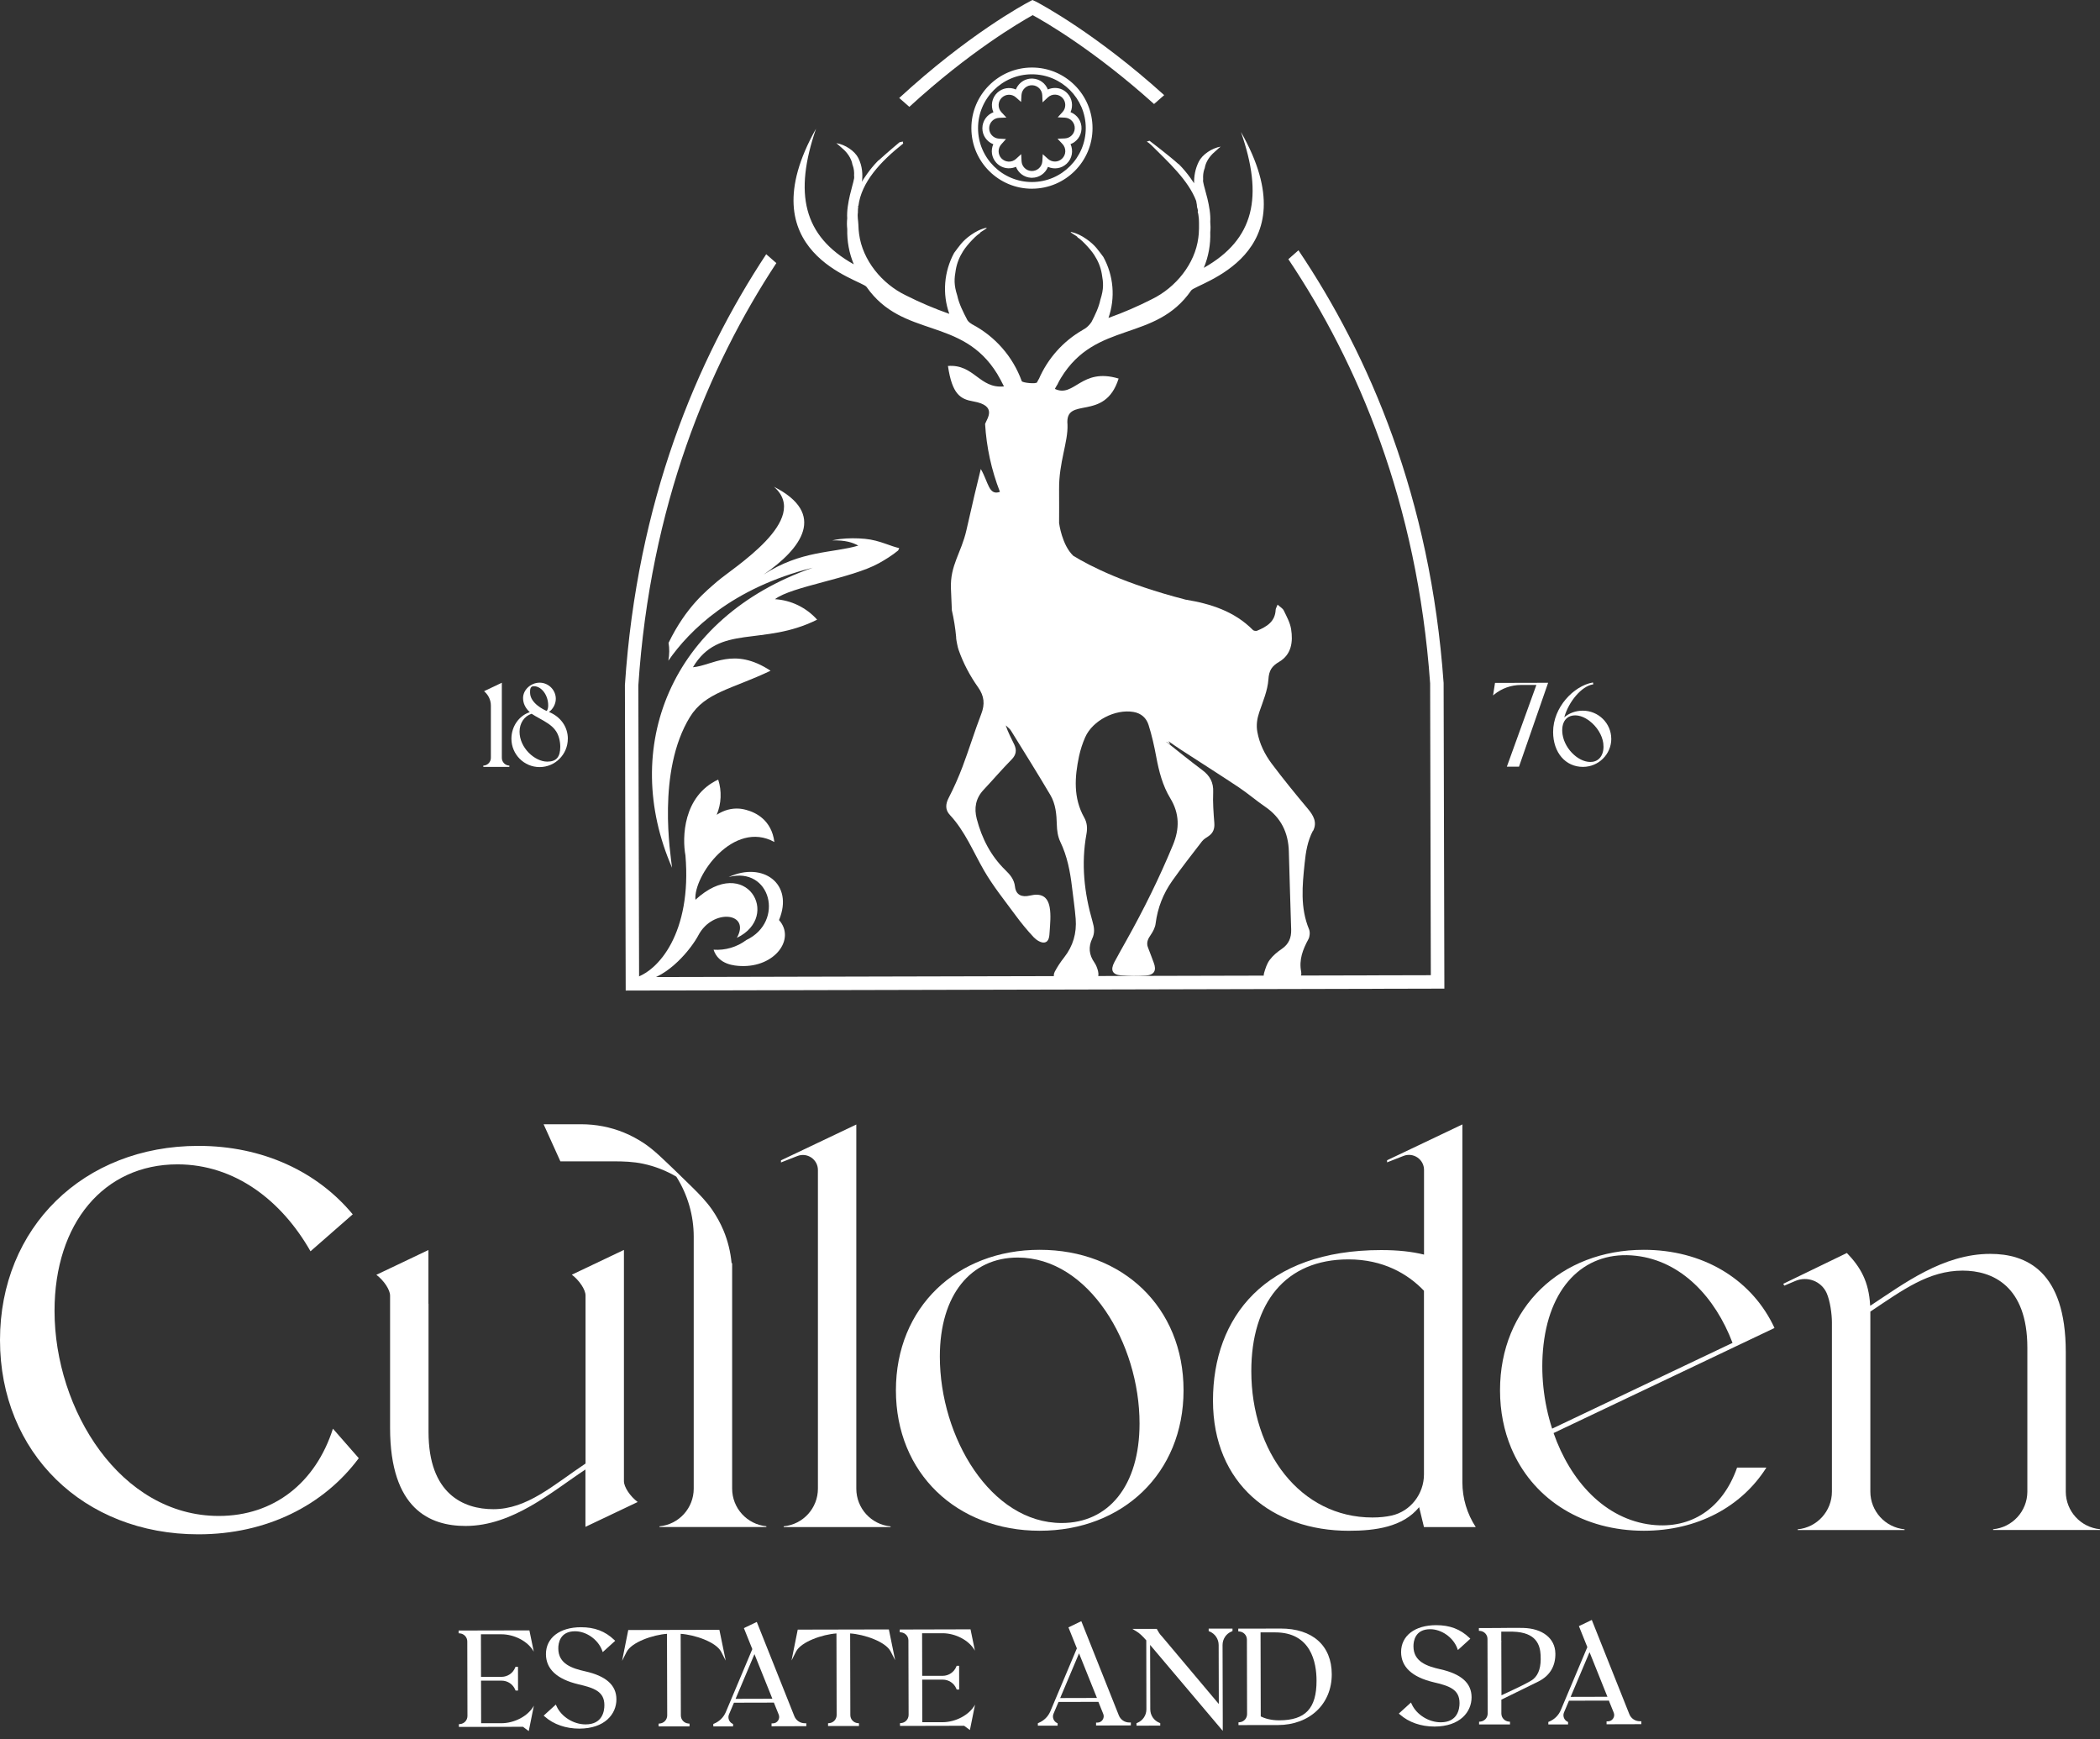 <?xml version="1.0" encoding="UTF-8"?> <svg xmlns="http://www.w3.org/2000/svg" width="64" height="53" viewBox="0 0 64 53" fill="none"><rect x="0" y="0" width="64" height="53" fill="#333333" stroke="none"/> <g clip-path="url(#clip0_318_124)"> <path d="M47.181 20.806L46.293 23.363H45.923L46.823 20.873H46.346C46.052 20.875 45.766 20.977 45.539 21.162L45.503 21.192L45.562 20.81L47.183 20.806H47.181Z" fill="white"></path> <path d="M49.106 22.511C49.106 22.984 48.719 23.369 48.242 23.369C47.709 23.369 47.335 22.933 47.333 22.307C47.332 21.551 47.962 20.905 48.53 20.8L48.548 20.797L48.557 20.854L48.539 20.857C48.202 20.913 47.809 21.373 47.672 21.86C47.821 21.73 48.023 21.656 48.236 21.656C48.713 21.656 49.103 22.039 49.105 22.511H49.106ZM47.934 21.804C47.836 21.819 47.756 21.864 47.7 21.939C47.621 22.046 47.593 22.204 47.621 22.385C47.693 22.851 48.154 23.27 48.537 23.214C48.772 23.18 48.901 22.952 48.862 22.648C48.829 22.4 48.668 22.14 48.441 21.968C48.295 21.857 48.14 21.798 48.001 21.799C47.979 21.799 47.956 21.801 47.935 21.804H47.934Z" fill="white"></path> <path d="M15.523 23.329V23.369H14.73V23.329H14.746C14.868 23.317 14.96 23.216 14.96 23.093V23.028V21.604V21.502C14.96 21.342 14.892 21.189 14.773 21.082L14.754 21.064L14.778 21.05L15.294 20.805V23.094C15.294 23.216 15.386 23.317 15.508 23.329H15.524H15.523Z" fill="white"></path> <path d="M17.305 22.511C17.305 22.987 16.92 23.375 16.445 23.375C15.971 23.375 15.586 22.988 15.586 22.511C15.586 22.138 15.815 21.81 16.146 21.701C16.012 21.581 15.941 21.432 15.941 21.271C15.941 21.021 16.176 20.803 16.445 20.803C16.715 20.803 16.939 21.024 16.939 21.296C16.939 21.465 16.837 21.623 16.729 21.695C17.087 21.841 17.306 22.15 17.306 22.513L17.305 22.511ZM16.679 23.209C16.953 23.209 17.075 23.07 17.075 22.755C17.075 22.6 17.032 22.383 16.917 22.242C16.808 22.096 16.619 21.989 16.435 21.888C16.351 21.841 16.269 21.796 16.202 21.75C15.979 21.822 15.834 22.035 15.834 22.297C15.834 22.79 16.299 23.209 16.679 23.209ZM16.272 20.911C16.235 20.911 16.208 20.92 16.19 20.938C16.158 20.971 16.152 21.03 16.155 21.117C16.163 21.435 16.585 21.634 16.661 21.665C16.691 21.629 16.707 21.572 16.707 21.495C16.707 21.183 16.504 20.911 16.272 20.911Z" fill="white"></path> <path d="M31.472 0.461C31.866 0.676 33.359 1.54 35.171 3.17L35.48 2.899C33.415 1.034 31.746 0.14 31.568 0.047L31.464 0L31.368 0.051C31.19 0.144 29.491 1.066 27.405 2.986L27.713 3.256C29.542 1.58 31.061 0.691 31.472 0.462V0.461Z" fill="white"></path> <path d="M43.995 20.802C43.594 15.171 41.735 10.841 39.572 7.627L39.264 7.898C41.377 11.054 43.191 15.303 43.585 20.824L43.606 29.717L19.477 29.774L19.454 20.889C19.819 15.41 21.583 11.176 23.66 8.017L23.351 7.747C21.227 10.964 19.417 15.282 19.045 20.875L19.069 30.185L44.019 30.126L43.996 20.817V20.803L43.995 20.802Z" fill="white"></path> <path d="M40.014 25.326C40.155 25.059 40.026 24.843 39.846 24.631C39.473 24.187 39.106 23.735 38.758 23.272C38.544 22.986 38.385 22.665 38.319 22.304C38.281 22.093 38.311 21.899 38.379 21.698C38.49 21.372 38.633 21.041 38.656 20.706C38.674 20.427 38.76 20.299 38.989 20.164C39.357 19.945 39.411 19.559 39.348 19.172C39.317 18.975 39.213 18.787 39.124 18.603C39.092 18.538 39.013 18.496 38.936 18.425C38.906 18.504 38.879 18.543 38.877 18.583C38.861 18.946 38.602 19.097 38.316 19.218C38.281 19.234 38.212 19.224 38.186 19.199C37.619 18.625 36.892 18.397 36.13 18.272C36.13 18.272 36.127 18.272 36.126 18.272C36.121 18.272 36.117 18.269 36.111 18.267C34.3 17.798 33.237 17.26 32.71 16.937C32.363 16.608 32.278 15.949 32.277 15.937C32.277 15.638 32.281 15.338 32.277 14.903C32.269 14.092 32.555 13.466 32.533 12.939C32.447 12.042 33.668 12.882 34.091 11.536C32.947 11.191 32.746 12.131 32.148 11.851C32.178 11.795 32.209 11.741 32.242 11.69C32.242 11.69 32.239 11.69 32.238 11.69C32.272 11.623 32.307 11.56 32.333 11.518C33.401 9.761 35.205 10.437 36.303 8.851C36.458 8.627 39.974 7.802 37.819 4.021C38.507 5.99 38.233 7.29 36.687 8.162C36.832 7.815 36.896 7.447 36.884 7.078C36.884 7.078 36.884 7.076 36.884 7.075C36.896 6.968 36.893 6.863 36.884 6.76C36.913 6.316 36.693 5.707 36.676 5.582C36.67 5.562 36.666 5.541 36.664 5.52C36.664 5.499 36.664 5.478 36.667 5.458C36.66 5.353 36.672 5.246 36.704 5.154C36.707 5.145 36.71 5.138 36.714 5.13C36.719 5.1 36.725 5.07 36.734 5.041C36.792 4.853 36.919 4.706 37.068 4.584C37.11 4.543 37.155 4.504 37.202 4.468C36.931 4.513 36.639 4.712 36.534 4.927C36.422 5.153 36.389 5.372 36.391 5.585C36.388 5.58 36.385 5.574 36.382 5.57C36.368 5.55 36.353 5.53 36.339 5.509C36.248 5.372 36.145 5.241 36.035 5.118C36.023 5.103 36.007 5.086 35.987 5.067C35.968 5.046 35.948 5.023 35.927 5.004C35.922 5.002 35.918 4.999 35.913 4.998C35.626 4.739 35.033 4.289 35.033 4.289C35.004 4.296 34.979 4.308 34.949 4.313C34.997 4.344 35.043 4.379 35.086 4.42C35.59 4.924 36.218 5.491 36.455 6.123C36.46 6.148 36.464 6.17 36.467 6.194C36.472 6.209 36.475 6.224 36.476 6.241C36.476 6.241 36.476 6.245 36.476 6.247C36.476 6.247 36.476 6.248 36.476 6.25L36.482 6.315C36.487 6.327 36.491 6.339 36.494 6.351C36.494 6.351 36.494 6.352 36.494 6.354C36.494 6.357 36.496 6.36 36.497 6.363C36.504 6.382 36.505 6.403 36.507 6.425L36.502 6.458C36.511 6.489 36.519 6.521 36.523 6.552C36.537 6.632 36.541 6.714 36.541 6.795C36.541 6.849 36.541 6.903 36.541 6.957C36.541 7.004 36.538 7.052 36.535 7.1C36.535 7.108 36.534 7.115 36.534 7.123C36.531 7.165 36.526 7.206 36.52 7.248C36.419 8.037 35.837 8.761 35.102 9.119C34.675 9.336 34.234 9.527 33.782 9.688C33.997 9.071 33.937 8.396 33.626 7.83C33.471 7.63 33.389 7.48 33.114 7.287C32.963 7.182 32.822 7.108 32.632 7.064C32.622 7.106 32.853 7.197 32.84 7.237C32.908 7.258 33.21 7.555 33.35 7.773C33.468 7.955 33.543 8.14 33.579 8.347C33.627 8.619 33.644 8.794 33.535 9.134C33.489 9.36 33.376 9.597 33.264 9.813C33.139 9.998 32.992 10.055 32.992 10.055C32.992 10.055 32.992 10.056 32.992 10.058C32.397 10.4 31.929 10.927 31.658 11.557C31.658 11.557 31.655 11.557 31.654 11.556C31.637 11.587 31.621 11.62 31.604 11.652C31.58 11.706 31.16 11.667 31.139 11.614C30.868 10.865 30.325 10.248 29.622 9.88C29.619 9.877 29.617 9.874 29.611 9.871C29.527 9.826 29.486 9.761 29.482 9.754C29.36 9.522 29.227 9.26 29.175 9.012C29.066 8.672 29.081 8.497 29.128 8.225C29.164 8.017 29.238 7.832 29.354 7.65C29.492 7.431 29.793 7.133 29.861 7.112C29.848 7.072 30.079 6.98 30.069 6.938C29.878 6.981 29.738 7.057 29.587 7.162C29.313 7.356 29.232 7.507 29.078 7.707C28.77 8.274 28.713 8.949 28.931 9.564C28.478 9.405 28.037 9.217 27.608 9.001C26.873 8.648 26.288 7.925 26.183 7.138C26.177 7.096 26.172 7.054 26.169 7.012C26.169 7.004 26.167 6.998 26.167 6.99C26.164 6.942 26.161 6.894 26.16 6.847C26.155 6.714 26.125 6.604 26.146 6.471C26.151 6.44 26.137 6.471 26.146 6.441V6.423C26.146 6.402 26.146 6.379 26.148 6.358C26.177 6.306 26.143 6.349 26.146 6.342C26.137 6.354 26.17 6.291 26.154 6.315C26.154 6.304 26.151 6.337 26.152 6.327C26.167 6.316 26.139 6.286 26.148 6.282H26.16C26.249 5.552 26.831 4.925 27.531 4.37C27.506 4.365 27.528 4.334 27.516 4.32C27.525 4.314 27.533 4.307 27.542 4.301C27.533 4.307 27.524 4.313 27.515 4.319C27.513 4.319 27.513 4.316 27.51 4.314C27.513 4.311 27.513 4.31 27.51 4.314L27.414 4.335C27.414 4.335 27.067 4.624 26.78 4.885C26.776 4.886 26.771 4.889 26.767 4.891C26.745 4.912 26.726 4.933 26.706 4.955C26.687 4.975 26.67 4.992 26.658 5.007C26.548 5.13 26.447 5.263 26.356 5.4C26.343 5.421 26.328 5.44 26.315 5.46C26.298 5.485 26.285 5.514 26.27 5.541C26.295 5.309 26.283 5.067 26.16 4.819C26.053 4.603 25.761 4.406 25.489 4.362C25.535 4.399 25.58 4.438 25.623 4.478C25.773 4.6 25.899 4.746 25.96 4.934C25.969 4.965 25.976 4.993 25.981 5.023C25.985 5.031 25.988 5.038 25.991 5.047C26.023 5.141 26.037 5.246 26.029 5.351C26.032 5.371 26.034 5.392 26.032 5.413C26.032 5.434 26.027 5.455 26.021 5.475C26.005 5.6 25.788 6.211 25.82 6.655C25.809 6.757 25.808 6.863 25.82 6.969C25.82 6.975 25.821 6.98 25.821 6.984C25.812 7.347 25.877 7.713 26.021 8.055C24.473 7.191 24.193 5.892 24.87 3.92C22.733 7.711 26.252 8.52 26.408 8.742C27.515 10.324 29.315 9.64 30.391 11.392C30.447 11.482 30.546 11.67 30.597 11.775C29.848 11.851 29.689 11.091 28.89 11.152C29.018 12.022 29.273 12.164 29.664 12.232C30.41 12.362 30.075 12.761 30.022 12.919C30.064 13.628 30.216 14.327 30.474 14.988C30.132 15.112 30.125 14.694 29.891 14.292C29.721 14.98 29.705 15.055 29.453 16.155C29.295 16.855 28.952 17.22 28.981 17.938C28.993 18.198 28.999 18.337 29.009 18.597C29.071 18.866 29.115 19.14 29.14 19.416C29.14 19.428 29.14 19.438 29.14 19.449C29.143 19.498 29.191 19.751 29.214 19.801C29.355 20.206 29.556 20.587 29.808 20.943C29.997 21.21 30.021 21.457 29.905 21.756C29.7 22.288 29.535 22.832 29.334 23.365C29.212 23.687 29.071 24.005 28.913 24.311C28.811 24.506 28.805 24.681 28.949 24.834C29.411 25.329 29.658 25.953 29.989 26.526C30.267 27.006 30.621 27.444 30.951 27.893C31.122 28.126 31.308 28.352 31.506 28.563C31.586 28.647 31.727 28.736 31.827 28.721C31.98 28.698 31.98 28.516 31.989 28.387C32.005 28.143 32.032 27.891 31.991 27.655C31.931 27.312 31.727 27.209 31.386 27.291C31.131 27.351 30.961 27.265 30.933 27.018C30.907 26.797 30.787 26.657 30.639 26.513C30.195 26.081 29.923 25.548 29.768 24.955C29.682 24.627 29.733 24.326 29.976 24.068C30.262 23.763 30.535 23.444 30.829 23.145C30.97 23.003 30.99 22.858 30.912 22.691C30.821 22.501 30.721 22.318 30.651 22.104C30.706 22.158 30.773 22.203 30.812 22.267C31.214 22.917 31.621 23.566 32.009 24.223C32.172 24.497 32.2 24.812 32.208 25.129C32.212 25.304 32.238 25.492 32.312 25.647C32.525 26.088 32.614 26.556 32.671 27.035C32.709 27.357 32.757 27.678 32.783 28C32.816 28.433 32.704 28.828 32.431 29.175C32.324 29.311 32.226 29.457 32.146 29.609C32.068 29.759 32.146 29.901 32.315 29.908C32.62 29.922 32.929 29.925 33.234 29.91C33.433 29.901 33.51 29.779 33.463 29.588C33.44 29.497 33.404 29.404 33.352 29.329C33.188 29.096 33.165 28.853 33.287 28.6C33.371 28.426 33.349 28.262 33.296 28.082C33.042 27.208 32.945 26.32 33.111 25.415C33.144 25.236 33.132 25.072 33.043 24.914C32.706 24.314 32.751 23.678 32.886 23.039C32.929 22.843 32.992 22.649 33.072 22.467C33.299 21.953 33.99 21.601 34.544 21.695C34.782 21.735 34.937 21.881 35.003 22.089C35.104 22.407 35.177 22.735 35.238 23.063C35.32 23.505 35.432 23.94 35.665 24.324C35.95 24.792 35.951 25.254 35.748 25.747C35.334 26.749 34.855 27.718 34.325 28.663C34.202 28.883 34.077 29.102 33.96 29.323C33.835 29.561 33.9 29.701 34.166 29.723C34.416 29.744 34.669 29.746 34.92 29.728C35.179 29.71 35.253 29.57 35.161 29.335C35.102 29.184 35.051 29.031 34.989 28.88C34.925 28.724 34.988 28.606 35.075 28.48C35.143 28.381 35.205 28.26 35.219 28.141C35.28 27.664 35.45 27.231 35.725 26.842C36.016 26.431 36.326 26.035 36.633 25.637C36.683 25.573 36.759 25.528 36.829 25.482C36.973 25.384 37.021 25.254 37.008 25.08C36.984 24.768 36.959 24.455 36.973 24.143C36.987 23.841 36.872 23.636 36.636 23.462C36.266 23.186 35.907 22.893 35.545 22.607L35.548 22.602C35.585 22.632 35.626 22.661 35.673 22.685C35.648 22.653 35.63 22.62 35.611 22.586C35.737 22.674 35.862 22.765 35.992 22.848C36.577 23.228 37.167 23.602 37.748 23.988C38.027 24.174 38.281 24.395 38.558 24.584C39.04 24.914 39.264 25.372 39.279 25.948C39.3 26.741 39.326 27.535 39.35 28.328C39.357 28.573 39.279 28.769 39.065 28.915C38.928 29.008 38.793 29.119 38.695 29.252C38.609 29.366 38.564 29.515 38.523 29.655C38.478 29.818 38.584 29.91 38.727 29.911C38.977 29.911 39.226 29.892 39.473 29.863C39.612 29.848 39.679 29.746 39.654 29.609C39.583 29.244 39.706 28.931 39.875 28.62C39.919 28.538 39.929 28.403 39.895 28.319C39.621 27.66 39.69 26.981 39.761 26.302C39.795 25.963 39.848 25.631 40.011 25.319L40.014 25.326Z" fill="white"></path> <path d="M31.454 5.751C30.436 5.754 29.605 4.928 29.604 3.909C29.601 2.891 30.427 2.061 31.446 2.058C32.464 2.055 33.294 2.881 33.296 3.9C33.299 4.917 32.473 5.748 31.454 5.75V5.751ZM31.445 2.264C30.54 2.265 29.805 3.004 29.807 3.909C29.808 4.814 30.547 5.548 31.452 5.547C32.357 5.545 33.091 4.806 33.09 3.901C33.088 2.997 32.349 2.262 31.445 2.264ZM31.452 5.417C31.442 5.417 31.433 5.417 31.422 5.417C31.211 5.405 31.035 5.271 30.963 5.083C30.889 5.116 30.806 5.131 30.725 5.128C30.587 5.122 30.457 5.062 30.364 4.96C30.219 4.802 30.189 4.58 30.272 4.395C30.076 4.32 29.939 4.13 29.939 3.91C29.939 3.686 30.078 3.495 30.276 3.421C30.186 3.223 30.227 2.98 30.395 2.824C30.552 2.678 30.775 2.645 30.96 2.727C30.99 2.651 31.037 2.583 31.1 2.526C31.204 2.434 31.339 2.387 31.478 2.395C31.687 2.407 31.863 2.541 31.934 2.727C32.008 2.694 32.089 2.678 32.17 2.681C32.309 2.685 32.438 2.745 32.533 2.848C32.679 3.004 32.709 3.232 32.626 3.418C32.831 3.497 32.972 3.7 32.96 3.93C32.95 4.144 32.814 4.321 32.626 4.392C32.716 4.591 32.676 4.833 32.507 4.99C32.349 5.137 32.126 5.169 31.938 5.085C31.861 5.28 31.672 5.417 31.454 5.417H31.452ZM31.122 4.692L31.133 4.91C31.14 5.072 31.27 5.202 31.433 5.211C31.61 5.218 31.756 5.086 31.767 4.911L31.779 4.698L31.938 4.841C32.062 4.951 32.245 4.951 32.366 4.836C32.494 4.717 32.5 4.517 32.381 4.389L32.229 4.227L32.452 4.218C32.616 4.21 32.746 4.081 32.754 3.917C32.763 3.742 32.628 3.593 32.453 3.585L32.235 3.575L32.382 3.414C32.494 3.293 32.492 3.104 32.382 2.985C32.325 2.923 32.247 2.887 32.163 2.884C32.078 2.879 31.997 2.911 31.935 2.968L31.774 3.119L31.764 2.899C31.756 2.736 31.628 2.607 31.466 2.598C31.381 2.593 31.3 2.621 31.237 2.678C31.174 2.733 31.136 2.812 31.131 2.896L31.119 3.107L30.961 2.967C30.838 2.858 30.656 2.861 30.535 2.973C30.407 3.092 30.4 3.292 30.52 3.42L30.672 3.582L30.45 3.591C30.279 3.599 30.146 3.737 30.146 3.909C30.146 4.081 30.278 4.215 30.445 4.225L30.659 4.237L30.516 4.397C30.406 4.519 30.407 4.701 30.517 4.823C30.575 4.884 30.653 4.922 30.737 4.925C30.823 4.928 30.903 4.899 30.964 4.842L31.125 4.695L31.122 4.692Z" fill="white"></path> <path d="M23.741 28.038C24.205 26.926 23.246 26.243 22.206 26.726C23.485 26.389 23.925 28.083 22.746 28.645C22.46 28.86 22.105 28.965 21.747 28.94C21.899 29.404 22.402 29.429 22.579 29.437C23.619 29.48 24.251 28.61 23.743 28.038H23.741Z" fill="white"></path> <path d="M26.998 16.573C26.786 16.498 26.587 16.441 26.363 16.42C26.109 16.396 25.851 16.396 25.599 16.426C25.516 16.436 25.437 16.45 25.361 16.468C25.764 16.456 25.99 16.533 26.158 16.626C25.376 16.858 24.414 16.765 23.27 17.51C24.433 16.712 25.206 15.655 23.586 14.832C24.735 15.832 22.334 17.303 21.855 17.721C21.533 18.002 20.913 18.482 20.375 19.59C20.404 19.76 20.403 19.942 20.369 20.133C21.011 19.208 22.308 17.918 24.772 17.299C20.407 18.822 18.897 22.809 20.482 26.443C20.439 26.062 20.01 23.503 21.027 21.848C21.489 21.095 22.31 21 23.484 20.439C22.358 19.698 21.718 20.281 21.118 20.333C21.915 18.995 23.244 19.712 24.903 18.883C24.573 18.514 24.111 18.289 23.618 18.259C24.128 17.868 25.945 17.629 26.785 17.163C26.971 17.06 27.183 16.93 27.372 16.775C27.382 16.751 27.394 16.727 27.405 16.703C27.266 16.67 27.131 16.62 26.998 16.573Z" fill="white"></path> <path d="M21.194 27.419C21.128 26.697 22.356 24.972 23.6 25.658C23.514 24.986 23.031 24.757 22.742 24.68C22.721 24.674 22.698 24.669 22.675 24.663C22.675 24.663 22.675 24.663 22.674 24.663C22.638 24.656 22.602 24.648 22.566 24.645C22.538 24.642 22.523 24.641 22.523 24.641C22.304 24.626 22.072 24.68 21.842 24.829C21.985 24.489 22.001 24.108 21.888 23.756C20.814 24.257 20.788 25.526 20.89 26.069C21.087 28.404 20.072 29.622 19.298 29.813C19.393 29.846 19.489 29.874 19.584 29.901C20.385 29.78 21.08 28.887 21.283 28.502C21.723 27.668 22.892 27.808 22.457 28.578C23.83 27.924 22.736 26.003 21.193 27.419H21.194Z" fill="white"></path> <path d="M16.272 51.969L16.114 52.751L15.938 52.62L14.663 52.623L13.985 52.624V52.54L14.022 52.537C14.15 52.525 14.245 52.42 14.246 52.292L14.241 50.019C14.241 49.891 14.143 49.785 14.015 49.773L13.977 49.77V49.686H14.239L16.134 49.682L16.268 50.332C16.086 50.002 15.658 49.801 15.284 49.801H14.657L14.66 51.098H15.288C15.47 51.096 15.631 50.987 15.7 50.818L15.711 50.792H15.786L15.788 51.516H15.713L15.702 51.491C15.633 51.322 15.47 51.214 15.288 51.214H14.66L14.663 52.511H15.291C15.667 52.508 16.092 52.304 16.272 51.974V51.969Z" fill="white"></path> <path d="M18.786 51.785C18.786 52.227 18.438 52.673 17.657 52.676C17.245 52.676 16.872 52.547 16.604 52.31L16.569 52.28L16.939 51.943L16.963 51.994C17.108 52.315 17.48 52.547 17.847 52.547C18.365 52.547 18.42 52.136 18.419 51.96C18.419 51.541 18.103 51.436 17.623 51.324C16.971 51.168 16.64 50.859 16.638 50.406C16.638 49.91 17.057 49.587 17.705 49.586C18.121 49.586 18.441 49.706 18.717 49.97L18.748 50L18.369 50.344L18.348 50.287C18.223 49.958 17.868 49.709 17.525 49.709C17.063 49.709 17.013 50.077 17.015 50.233C17.015 50.706 17.439 50.841 17.835 50.93C18.473 51.073 18.785 51.353 18.786 51.782V51.785Z" fill="white"></path> <path d="M22.117 50.603L21.979 50.335C21.824 50.035 21.169 49.814 20.744 49.787L20.75 52.275C20.75 52.403 20.848 52.508 20.976 52.52L21.014 52.523V52.608H20.752H20.543H20.334H20.072V52.523L20.109 52.52C20.237 52.508 20.332 52.403 20.334 52.275L20.327 49.787C19.903 49.816 19.248 50.04 19.096 50.341L18.959 50.61L19.147 49.671L21.924 49.665L22.117 50.603Z" fill="white"></path> <path d="M24.573 52.512V52.601L23.514 52.604V52.515H23.555C23.619 52.515 23.676 52.485 23.712 52.431C23.749 52.377 23.756 52.313 23.734 52.253L23.585 51.883L22.368 51.886L22.216 52.245C22.173 52.349 22.218 52.473 22.319 52.524L22.341 52.536V52.608H21.739V52.533L21.765 52.523C21.927 52.455 22.054 52.33 22.122 52.167L22.928 50.253L22.671 49.613L22.731 49.584L23.064 49.425L23.08 49.465L24.208 52.295C24.26 52.428 24.387 52.512 24.528 52.512H24.569H24.573ZM22.418 51.768L23.539 51.765L23.53 51.744L23.49 51.643L22.993 50.406L22.418 51.768Z" fill="white"></path> <path d="M27.281 50.591L27.143 50.323C26.988 50.024 26.333 49.802 25.909 49.775L25.915 52.263C25.915 52.391 26.012 52.497 26.14 52.509L26.178 52.512V52.596H25.916H25.707H25.498H25.236V52.512L25.273 52.509C25.401 52.497 25.496 52.391 25.498 52.263L25.492 49.775C25.067 49.804 24.412 50.028 24.26 50.329L24.123 50.599L24.312 49.659L27.089 49.653L27.281 50.591Z" fill="white"></path> <path d="M29.717 51.938L29.559 52.719L29.383 52.589L28.108 52.592L27.429 52.593V52.509L27.466 52.506C27.594 52.494 27.689 52.388 27.691 52.26L27.685 49.987C27.685 49.86 27.587 49.754 27.459 49.742L27.421 49.739V49.655H27.683L29.578 49.65L29.712 50.301C29.53 49.971 29.102 49.769 28.728 49.769H28.102L28.105 51.067H28.732C28.914 51.065 29.076 50.955 29.145 50.787L29.155 50.761H29.23L29.232 51.485H29.157L29.146 51.46C29.077 51.291 28.914 51.183 28.732 51.183H28.105L28.108 52.48H28.735C29.112 52.477 29.536 52.272 29.717 51.943V51.938Z" fill="white"></path> <path d="M34.464 52.489V52.578L33.404 52.581V52.492H33.445C33.51 52.492 33.567 52.462 33.603 52.408C33.639 52.354 33.647 52.291 33.624 52.231L33.475 51.86L32.259 51.863L32.107 52.223C32.063 52.327 32.108 52.45 32.209 52.502L32.232 52.514V52.586H31.63V52.511L31.655 52.5C31.818 52.432 31.944 52.307 32.012 52.145L32.819 50.23L32.562 49.59L32.622 49.562L32.954 49.402L32.971 49.443L34.098 52.273C34.151 52.405 34.277 52.489 34.419 52.489H34.459H34.464ZM32.31 51.744L33.431 51.741L33.422 51.72L33.382 51.62L32.885 50.382L32.31 51.744Z" fill="white"></path> <path d="M37.562 49.628V49.703L37.536 49.714C37.367 49.783 37.259 49.946 37.259 50.128L37.265 52.342V52.744L35.051 50.125L35.056 52.086C35.056 52.268 35.165 52.431 35.334 52.498L35.36 52.509V52.584L34.636 52.586V52.51L34.661 52.5C34.83 52.431 34.938 52.268 34.938 52.086L34.934 49.986C34.815 49.849 34.727 49.768 34.634 49.712L34.508 49.636H35.254L35.272 49.669C35.301 49.721 35.336 49.789 35.411 49.866H35.412L37.145 51.926L37.14 50.128C37.14 49.946 37.03 49.783 36.862 49.715L36.836 49.705V49.629L37.56 49.628H37.562Z" fill="white"></path> <path d="M40.587 51.018C40.589 51.927 39.914 52.564 38.946 52.567H38.006V52.569H37.744V52.484L37.781 52.481C37.909 52.469 38.006 52.362 38.006 52.233V52.138L38.001 50.058V49.963C38.001 49.834 37.903 49.728 37.775 49.716L37.738 49.713V49.629H38L39.022 49.626C40 49.623 40.586 50.145 40.587 51.02V51.018ZM38.423 52.304C38.537 52.361 38.724 52.423 38.987 52.423C39.785 52.421 40.125 52.06 40.123 51.214C40.123 50.663 39.956 49.74 38.858 49.743H38.417L38.423 52.304Z" fill="white"></path> <path d="M44.848 51.721C44.848 52.164 44.501 52.61 43.719 52.613C43.307 52.613 42.934 52.483 42.666 52.247L42.631 52.217L43.001 51.88L43.025 51.931C43.17 52.251 43.542 52.483 43.909 52.483C44.427 52.483 44.482 52.072 44.481 51.896C44.481 51.478 44.165 51.372 43.685 51.261C43.033 51.104 42.702 50.796 42.7 50.343C42.7 49.846 43.119 49.524 43.767 49.523C44.183 49.523 44.504 49.643 44.779 49.906L44.81 49.936L44.431 50.281L44.41 50.224C44.285 49.894 43.93 49.646 43.587 49.646C43.125 49.646 43.075 50.013 43.077 50.17C43.077 50.642 43.501 50.778 43.897 50.867C44.535 51.01 44.847 51.289 44.848 51.718V51.721Z" fill="white"></path> <path d="M47.402 50.374C47.41 50.768 47.238 51.059 46.892 51.236C46.844 51.262 46.602 51.379 46.346 51.504C46.102 51.623 45.852 51.745 45.756 51.793V52.12V52.215C45.756 52.344 45.854 52.45 45.982 52.462L46.019 52.465V52.549H45.744H45.339H45.077V52.465L45.115 52.462C45.242 52.45 45.339 52.343 45.339 52.215L45.333 49.942C45.333 49.814 45.235 49.71 45.109 49.698L45.071 49.695V49.611H45.333L45.696 49.609C45.7 49.609 46.246 49.602 46.429 49.608C47.011 49.624 47.393 49.927 47.401 50.377L47.402 50.374ZM45.757 51.661C45.801 51.64 45.861 51.611 45.93 51.58C46.191 51.458 46.627 51.255 46.73 51.167C46.9 51.021 46.971 50.789 46.952 50.436C46.936 50.138 46.831 49.739 46.103 49.721H45.753V49.989L45.757 50.038H45.754L45.759 51.661H45.757Z" fill="white"></path> <path d="M50.021 52.451V52.54L48.962 52.543V52.454H49.002C49.067 52.454 49.124 52.424 49.16 52.37C49.197 52.316 49.204 52.253 49.182 52.193L49.032 51.822L47.816 51.825L47.664 52.185C47.621 52.289 47.666 52.412 47.767 52.463L47.789 52.475V52.548H47.187V52.472L47.213 52.462C47.375 52.394 47.502 52.269 47.569 52.107L48.376 50.192L48.119 49.552L48.179 49.524L48.512 49.364L48.528 49.405L49.656 52.235C49.708 52.367 49.835 52.451 49.976 52.451H50.017H50.021ZM47.867 51.708L48.989 51.705L48.98 51.684L48.939 51.583L48.443 50.346L47.867 51.708Z" fill="white"></path> <path d="M10.146 43.538C9.62 45.179 8.351 46.195 6.668 46.195C3.674 46.195 1.662 42.963 1.662 39.945C1.662 37.275 3.167 35.481 5.408 35.481C7.171 35.481 8.592 36.598 9.463 38.13L10.75 37.004C9.672 35.705 8.011 34.918 6.046 34.918C2.544 34.918 0 37.407 0 40.836C0 44.265 2.542 46.755 6.046 46.755C8.126 46.755 9.865 45.873 10.934 44.435L10.146 43.535V43.538Z" fill="white"></path> <path d="M19.43 45.772L19.012 45.971L17.842 46.527V44.926V44.78C16.84 45.438 15.636 46.5 14.189 46.5C13.104 46.5 11.888 45.99 11.888 43.508V40.588V39.48C11.888 39.303 11.7 39.02 11.47 38.846L11.888 38.648L13.057 38.091V39.728H13.06V43.638C13.06 45.528 14.129 45.989 15.034 45.989C16.069 45.989 16.86 45.255 17.845 44.598V40.585V39.477C17.845 39.3 17.657 39.017 17.427 38.843L17.845 38.645L19.015 38.088V39.725V44.027V45.135C19.015 45.313 19.203 45.596 19.433 45.769L19.43 45.772Z" fill="white"></path> <path d="M23.356 46.511V46.533H20.099V46.511C20.69 46.454 21.142 45.957 21.142 45.362V44.565C21.142 44.539 21.142 44.532 21.142 44.535V38.017C21.142 37.906 21.142 37.794 21.142 37.683C21.142 37.037 20.957 36.402 20.612 35.856C20.299 35.672 19.957 35.538 19.602 35.463C19.299 35.398 18.997 35.389 18.69 35.389H17.078L16.567 34.259C16.948 34.259 17.331 34.259 17.711 34.259C18.159 34.259 18.602 34.343 19.016 34.513C19.238 34.605 19.45 34.719 19.649 34.853C19.753 34.924 19.852 35.002 19.948 35.084C19.995 35.124 20.041 35.165 20.087 35.207C20.376 35.474 20.836 35.92 21.115 36.196C21.324 36.402 21.527 36.613 21.697 36.855C21.837 37.057 21.956 37.272 22.051 37.499C22.183 37.817 22.265 38.153 22.296 38.493H22.313V45.361C22.313 45.956 22.764 46.452 23.357 46.509L23.356 46.511Z" fill="white"></path> <path d="M27.141 46.511V46.534H23.884V46.511C24.476 46.454 24.927 45.957 24.927 45.363V35.654C24.927 35.331 24.602 35.109 24.301 35.227L23.801 35.423V35.359L24.927 34.824L26.097 34.267V45.364C26.097 45.959 26.548 46.456 27.14 46.513L27.141 46.511Z" fill="white"></path> <path d="M36.07 42.366C36.07 44.893 34.214 46.646 31.687 46.646C29.16 46.646 27.304 44.893 27.304 42.366C27.304 39.839 29.16 38.085 31.687 38.085C34.214 38.085 36.07 39.839 36.07 42.366ZM34.729 43.377C34.729 40.937 33.181 38.321 31.016 38.321C29.589 38.321 28.643 39.455 28.643 41.338C28.643 43.796 30.191 46.41 32.357 46.41C33.784 46.41 34.729 45.277 34.729 43.377Z" fill="white"></path> <path d="M44.975 46.534H43.397C43.397 46.534 43.25 45.93 43.25 45.927C42.756 46.534 41.913 46.647 41.106 46.647C38.787 46.647 36.967 45.221 36.967 42.679C36.967 40.137 38.555 38.093 42.092 38.093C42.608 38.093 43.025 38.139 43.399 38.231V35.651C43.399 35.328 43.074 35.107 42.773 35.224L42.273 35.42V35.356L43.399 34.821L44.568 34.264V39.27V45.169C44.568 45.655 44.71 46.129 44.976 46.535L44.975 46.534ZM43.397 44.922V39.332C42.897 38.811 42.148 38.377 41.094 38.377C39.166 38.377 38.135 39.714 38.135 41.781C38.135 44.246 39.631 46.242 41.826 46.242C42.047 46.242 42.241 46.221 42.411 46.183C42.989 46.054 43.396 45.524 43.397 44.931V44.922Z" fill="white"></path> <path d="M52.941 44.721H53.833C53.078 45.916 51.728 46.646 50.1 46.646C48.268 46.646 46.79 45.725 46.114 44.256C46.094 44.214 46.076 44.172 46.057 44.128C45.836 43.601 45.715 43.008 45.715 42.366C45.715 39.839 47.571 38.085 50.098 38.085C51.873 38.085 53.316 38.95 54.019 40.341C54.033 40.368 54.048 40.395 54.06 40.424C54.067 40.439 54.073 40.453 54.079 40.468L52.848 41.053L52.124 41.398L47.347 43.669C47.857 45.128 48.911 46.3 50.341 46.464C51.543 46.601 52.502 45.965 52.94 44.721H52.941ZM47.303 43.535L52.801 40.921C52.273 39.53 51.242 38.425 49.857 38.267C48.367 38.097 47.252 39.111 47.04 40.981C46.943 41.831 47.04 42.722 47.303 43.535Z" fill="white"></path> <path d="M64 46.6V46.623H62.957H61.786H60.743V46.6C61.331 46.544 61.78 46.052 61.786 45.464V41.07C61.786 39.18 60.717 38.719 59.813 38.719C58.777 38.719 57.987 39.31 57.001 39.968V45.453C57.001 46.048 57.453 46.544 58.044 46.602V46.624H54.787V46.602C55.378 46.546 55.83 46.048 55.83 45.453V45.241V41.272V41.394V40.293C55.83 40.056 55.777 39.645 55.669 39.402C55.506 39.04 55.08 38.879 54.716 39.034L54.379 39.177L54.347 39.121L56.286 38.182C56.697 38.608 56.957 39.049 56.995 39.783H57.002V39.788C58.005 39.13 59.209 38.209 60.656 38.209C61.741 38.209 62.957 38.719 62.957 41.201V45.458C62.96 46.049 63.41 46.543 64 46.599V46.6Z" fill="white"></path> </g> <defs> <clipPath id="clip0_318_124"> <rect width="64" height="52.752" fill="white"></rect> </clipPath> </defs> </svg> 